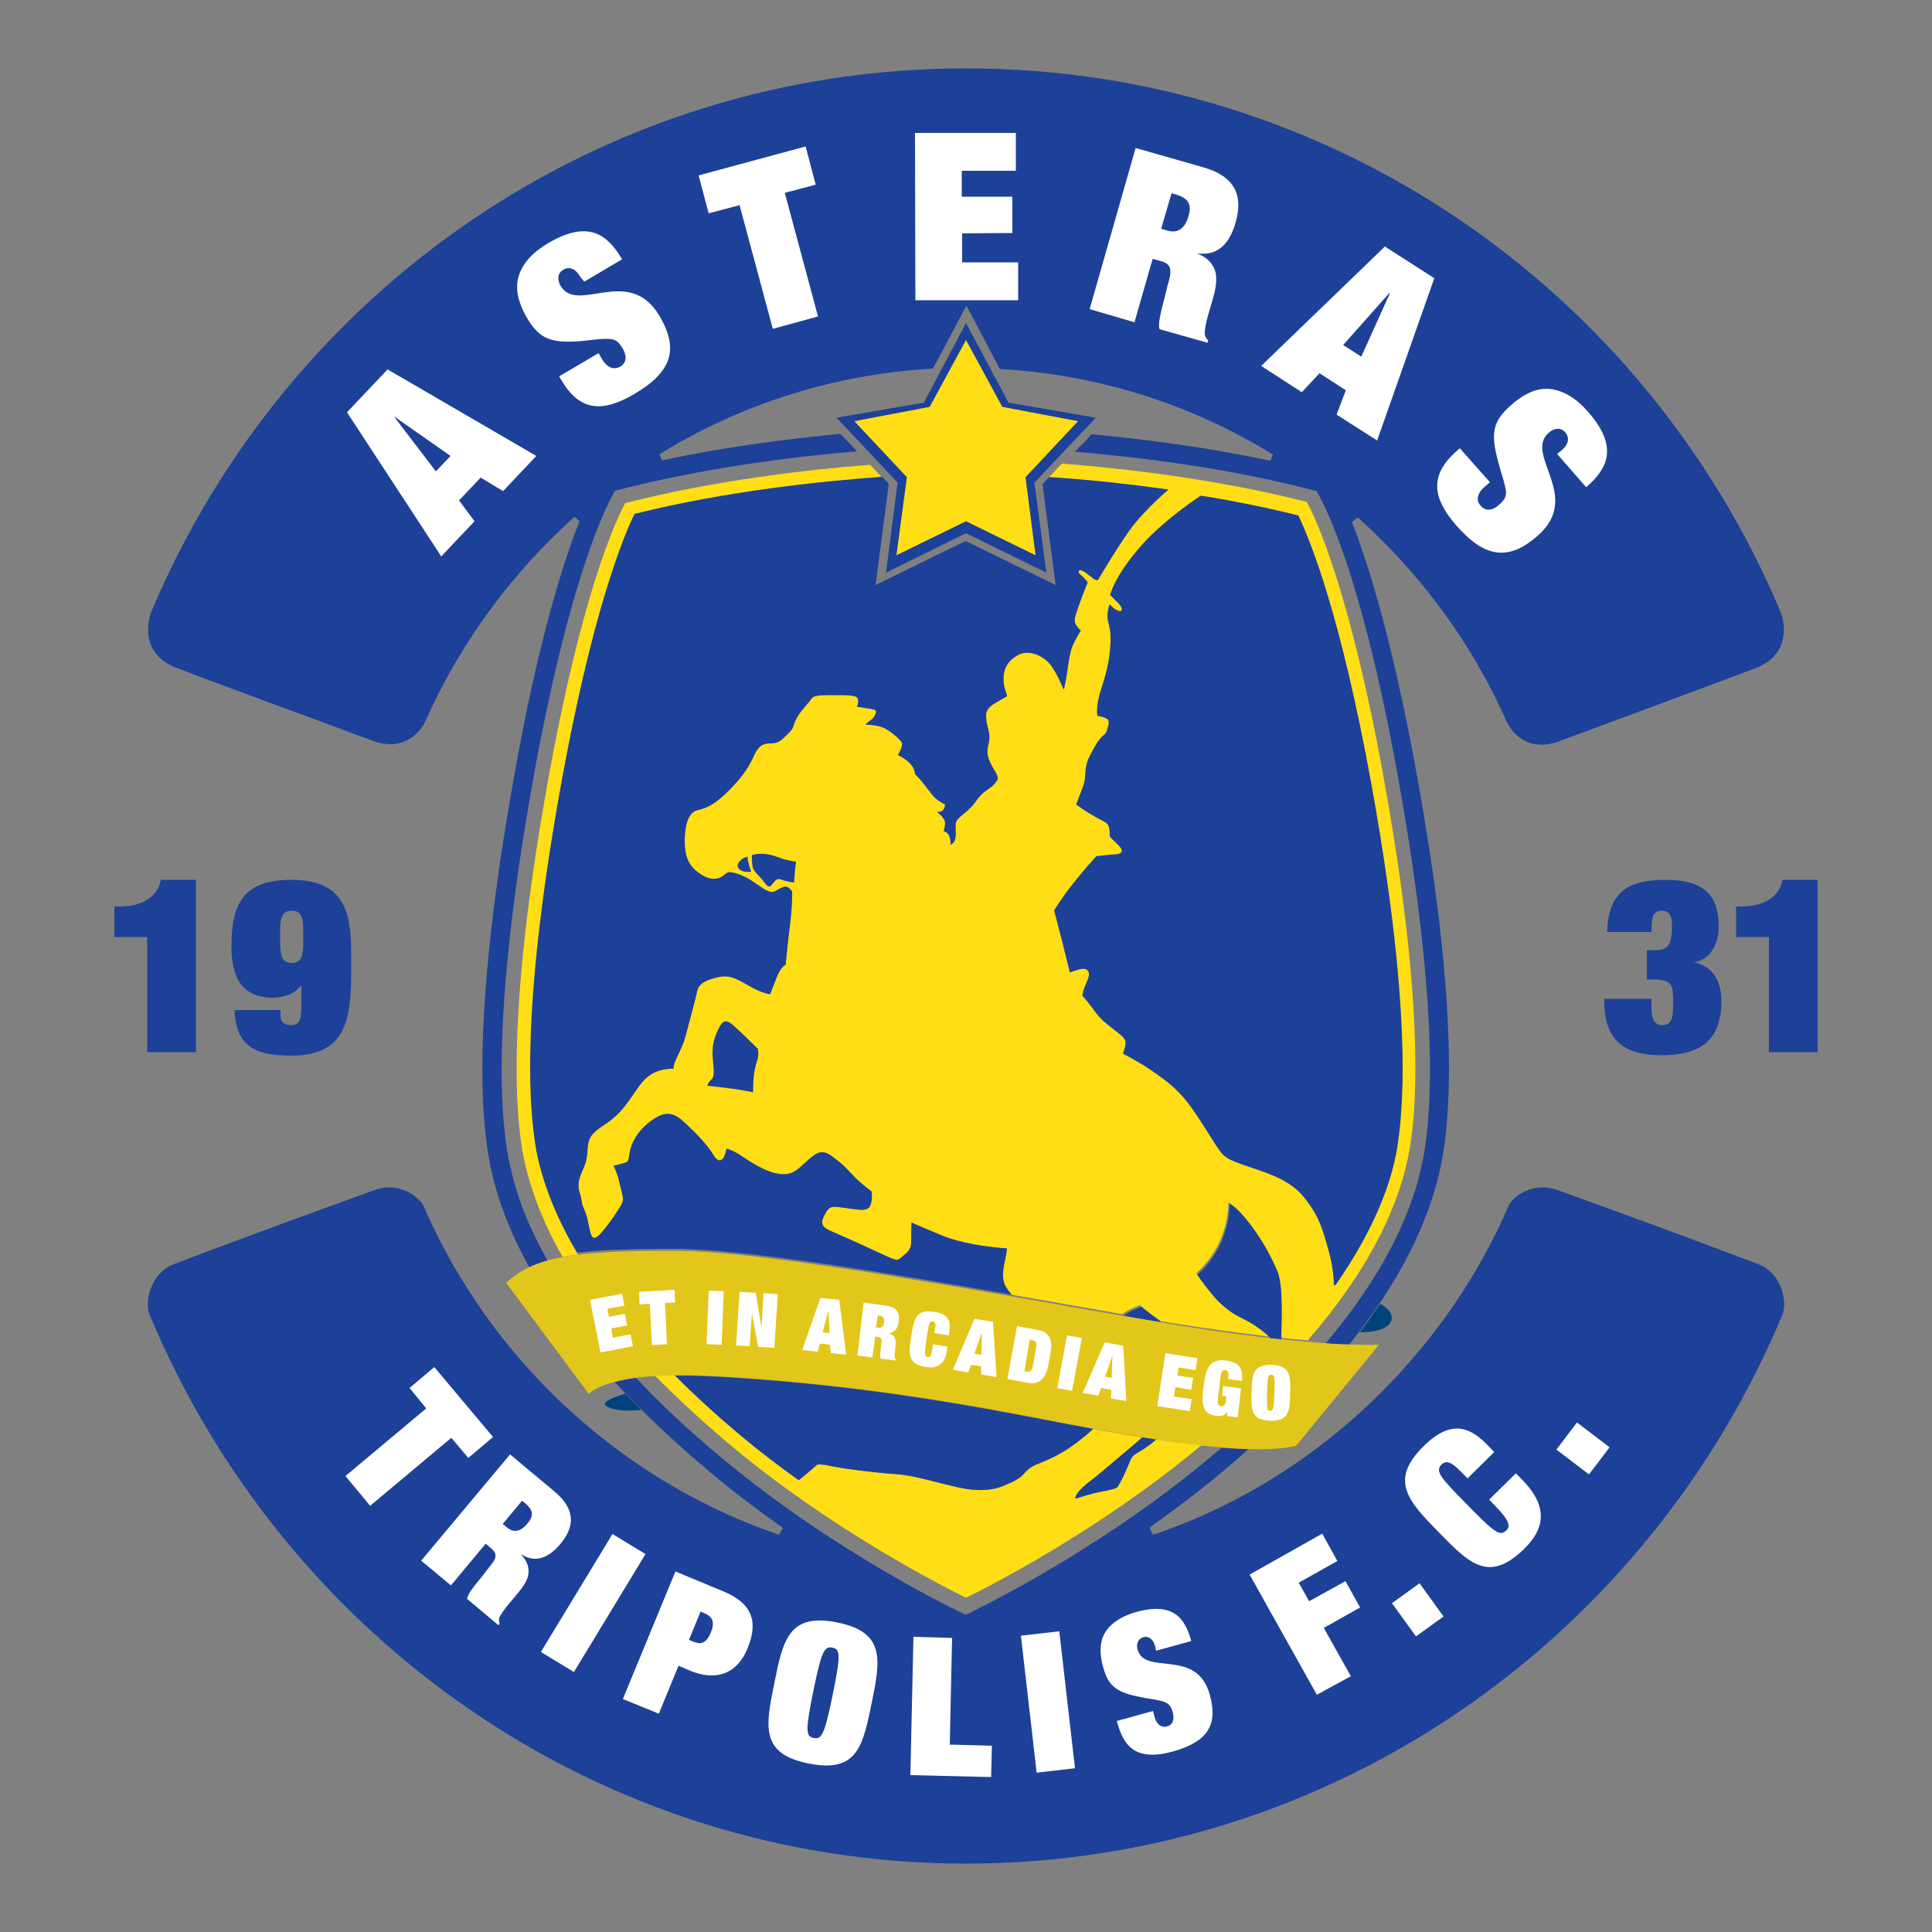 <?xml version="1.0" encoding="utf-8"?>
<svg xmlns="http://www.w3.org/2000/svg" id="_1" style="enable-background:new 0 0 500 500;" version="1.1" viewBox="0 0 500 500" x="0px" y="0px">
<rect x="0" y="0" width="500" height="500" fill="#808080" stroke="none"/>
<style type="text/css">
	.st0{fill:#FFDE15;}
	.st1{fill:#1D4198;}
	.st2{fill:#E2C61A;}
	.st3{fill:#FFFFFF;}
	.st4{fill:#00427C;}
</style>
<g>
	<path class="st0" d="M262.1,335.4c-0.6-0.7-1.2-1.4-1.6-2.1c-1.3-1.8-1-4.4-0.5-6.7c0.5-2.3,0.6-3.5,0.6-3.5&#xD;&#xA;		c-6-0.4-12.6-1.6-16.7-3.3c-4.1-1.7-8-3.4-8-3.4s-0.1,3.5-0.1,5.4c-0.1,1.9-1.4,2.6-2.4,3.5c-1,1-1.3,0.8-2.3,0.5&#xD;&#xA;		c-1-0.3-7-3.2-11.5-5.2c-4.5-2-5.9-2.4-6.5-3.3c-0.6-0.9-0.4-1.7,0.7-3.6c1.1-1.9,2.2-1.4,4.9-1.1c2.7,0.3,5.2,1,6.2-0.1&#xD;&#xA;		c1-1.2,0.7-4.1,0.7-4.1s-1.6-1.2-3.3-2.7c-1.7-1.5-2.9-3.2-5.2-5.1c-2.3-1.8-3.1-2.4-4.4-2.4c-1.3,0-2.5,1-5.1,3.4&#xD;&#xA;		c-2.1,2-3.8,2.7-6.6,2.1c-2.8-0.5-6.4-2.7-8.9-4.4c-2.4-1.7-4.1-2-4.1-2c-0.6,3.5-2.1,3.9-3.5,1.4c-1.5-2.5-4.7-5.8-7.8-8.6&#xD;&#xA;		c-3.1-2.8-5.4-2.1-8.5,0.2c-3.1,2.4-4.7,5.2-5.2,7.8c-0.4,2.6-0.4,2.6-1.5,2.9c-1,0.3-2.7,0.7-2.7,0.7s1,1.9,1.6,4.7&#xD;&#xA;		c0.6,2.8,1.2,3.8,0.5,5.2c-0.7,1.4-4.1,6.4-5.9,8.1c-1.8,1.7-2.1-0.1-2.6-2.4c-0.4-2.2-0.7-3.1-1.3-4.5c-0.7-1.4-0.5-2.5-1.1-4.2&#xD;&#xA;		c-0.6-1.7-0.3-3.4,0.8-5.8c1.1-2.4,1.1-3.5,1.3-5.9c0.2-2.4,1-3.7,4.3-5.8c3.2-2.1,4.9-4.1,7.1-7.3c2.2-3.2,3.3-4.9,5.6-6.1&#xD;&#xA;		c2.4-1.3,5.2-1.1,5.2-1.1c0-2.2,2.1-4.6,3.1-8.4c1-3.8,2.5-9.3,3-11.6c0.4-2.3,2.9-3.2,5.9-3.8c3-0.6,5.3,1.1,8.2,2.7&#xD;&#xA;		c2.9,1.6,4.8,1.8,4.8,1.8s0.3-0.7,1.6-4.1c1.3-3.3,2.4-3.5,2.4-3.5c0.3-3.2,0.7-6.9,1.3-11.7c0.5-4.7,0.4-7.3,0.4-7.3&#xD;&#xA;		c-1.2-1.7-2.1-1.3-3-0.8c-1,0.4-1.7,1.3-3,0.8c-1.3-0.4-2.7-1.7-5-3.1c-2.3-1.4-4.3-1.8-5.1-1.9c-0.8-0.1-1.5,1-2.7,1.5&#xD;&#xA;		c-1.3,0.4-3,0.5-5.5-1.4c-2.6-1.9-3.6-4.4-3.5-8.9c0.2-4.7,1.5-6.8,3.2-7.2c3-0.7,4.9-1.8,8.5-5.4c3.5-3.6,4.9-5.8,6.3-8.9&#xD;&#xA;		c1-2.2,2.2-3,3.8-3c2.4,0,3-0.6,4.4-2c1.5-1.4,1.8-1.9,2.1-3c0.4-1,0.6-1.6,1.6-3c1-1.3,2.3-2.7,3-3.7c0.7-1,4-0.8,7.9-0.8&#xD;&#xA;		c3.9,0,4,0.6,4.1,1.3c0.1,0.7-0.3,1.7-0.3,1.7s2.9,0.4,4.3,0.7c1.4,0.2,0.1,2.1-0.5,2.6c-0.7,0.4-1.6,1.3-1.6,1.3s2.7,0.1,4.3,0.7&#xD;&#xA;		c1.6,0.5,4.7,3.1,5.1,4c0.4,0.9-1,3.2-1,3.2c4.6,2.2,4.4,4.9,4.4,4.9c2.4,2.4,4,5,5,6c1,1,2.8,1.9,2.8,1.9&#xD;&#xA;		c-0.2,2.4-2.1,1.9-2.1,1.9s1.2,0.9,1.8,1.9c0.7,1-0.1,3.1-0.1,3.1c2.1,0.5,1.8,3.5,1.8,3.5c1.7-0.7,1.3-3,1.3-4.5&#xD;&#xA;		c-0.1-1.6,0.4-2.1,2.1-3.5c1.7-1.4,2.4-2.1,3.5-3.7c1.1-1.6,2.5-2.4,3.7-3.3c1.2-1,1.6-2,1.6-2c0.1-0.9-0.6-1.8-1.4-3.2&#xD;&#xA;		c-0.8-1.5-1.5-3-1.2-4.7c0.3-1.8,0.7-2.5,0.3-4.3c-0.4-1.8-0.7-2.5-0.7-4.1c-0.1-1.6,1-2.6,2.6-3.5c1.6-0.9,2.8-1.6,2.8-1.6&#xD;&#xA;		c-0.1-1-1-2.4-0.9-4.9c0.1-2.4,1.2-4.4,3.8-5.8c2.7-1.4,6.1,0,8,2.1c1.9,2.1,3.8,6.9,3.8,6.9s0.4-1.5,0.8-4.1&#xD;&#xA;		c0.4-2.7,0.7-5.1,1.3-6.8c0.6-1.7,2.3-4.4,2.3-4.4s-0.8-0.7-1.3-1.6c-0.6-0.9-0.2-2,0.8-4.9c1-2.9,2.3-6,2.3-6s-0.9-1.2-1.9-2&#xD;&#xA;		c-1-0.8-0.3-1.7,1.2-0.6c0.8,0.6,1.6,1.1,2.1,1.6c0.6,0.4,1.1,0.6,1.3,0.3c1-1.7,4.7-7.9,8-12.6c2.8-4,7.7-8.6,10.2-10.7l-0.1,0&#xD;&#xA;		c-11.9-1.7-22.6-2.7-30.5-3.2l-0.3,0c0.9-0.9,2-2.2,3.3-3.5l0.2,0c15.7,1.2,40.1,4,63.2,9.9c2.5,4.6,11.4,23.8,20.1,72.5&#xD;&#xA;		c6.2,34.5,8,58.1,8,73.9c0,11.1-0.9,18.3-1.8,22.8c-3.1,15.3-11.7,31.2-25.9,47.6l-0.1,0.2c-1.5-0.1-3-0.3-4.7-0.4&#xD;&#xA;		c-0.8-0.1-1.6-0.2-2.5-0.3l0-0.2c0.1-5.5,0.5-13.8-1-17.4c-1.6-3.8-4.1-8.4-7.4-12.6c-3.3-4.2-5-4.8-5-4.8s0.2,4.3-2,9.5&#xD;&#xA;		c-2.2,5.4-6.3,8.8-6.3,8.8s1,1.7,3.8,5.1c2.8,3.4,5.5,5.1,7.8,6.2c2.1,1,5.1,2.9,7.1,4.9l0.2,0.2c-7.6-0.9-17-2.1-28.2-4l-0.2-0.2&#xD;&#xA;		c-3.1-2.2-5.1-3.9-5.1-3.9s-2.3,0.7-4.4,2.2l-0.2,0.1c-9-1.6-18.7-3.3-28.5-5L262.1,335.4z"/>
	<path class="st0" d="M149.5,324.5c-4.9-8.3-8.7-17-10.4-25.8c-0.9-4.4-1.7-11.4-1.7-22.1c0-15.6,1.8-38.9,8-73.2&#xD;&#xA;		c8-44.3,16-63.7,19-70c23.9-6,49-8.5,63.9-9.6l0.2,0c-0.9-0.9-2-2.1-3.3-3.5l-0.2,0c-15.7,1.2-40.1,4-63.2,9.9&#xD;&#xA;		c-2.5,4.6-11.4,23.8-20.1,72.5c-6.2,34.5-8,58.1-8,73.9c0,11.1,0.9,18.3,1.8,22.8c1.7,8.4,5,16.9,10,25.7l0.1,0.2&#xD;&#xA;		c1.3-0.2,2.6-0.5,4.1-0.6L149.5,324.5z"/>
	<path class="st0" d="M174.8,356.1c5.7,5.7,11.5,10.9,17,15.5h0c4.9,4.1,9.9,7.9,14.8,11.4l0.1,0.1c2.4-1.9,4.7-4,4.7-4&#xD;&#xA;		s0.7-0.4,4.1,0.4c3.4,0.7,11.7,1.7,16.4,2c4.7,0.3,11.2,2.4,16.4,3.5c5.2,1.1,8.8,0.6,11.2-0.4c2.4-1,4.1-1.7,5.3-3&#xD;&#xA;		c1.2-1.3,1.7-1.9,3.7-2.7c2-0.8,5.2-2.1,8.4-4.3c2.3-1.6,4.6-3.5,5.8-4.6l0.2-0.2c4.2,0.8,8.5,1.5,12.7,2.2l-0.1,0.1&#xD;&#xA;		c-1,0.9-3.1,2.7-5.4,4.6c-3.2,2.7-5.6,4.8-8.2,6.8c-2.6,2-3.3,3.2-3.6,4c-0.4,0.7,1.3-0.1,3.5-0.7c2.2-0.7,6.4-1.2,7.2-1.8&#xD;&#xA;		c0.8-0.6,2.8-5.3,3.5-7c0.7-1.7,1.4-1.6,3.8-3.2c1.3-0.9,2.2-1.6,2.7-2.1l0.2-0.2c2.2,0.3,4.4,0.7,6.6,0.9c1.7,0.2,3.5,0.4,5.2,0.6&#xD;&#xA;		l-0.4,0.3c-25.8,21.5-53.7,35.8-60.6,39.2c-6.9-3.4-34.8-17.7-60.6-39.2l0,0c-7.3-6.1-13.9-12.2-19.8-18.2l-0.1-0.1&#xD;&#xA;		c1.6-0.1,3.3-0.2,5.2-0.2L174.8,356.1z"/>
	<path class="st1" d="M295.5,372.1c-1,0.9-3.1,2.7-5.4,4.6c-3.2,2.7-5.6,4.8-8.2,6.8c-2.6,2-3.3,3.2-3.6,4c-0.4,0.7,1.3-0.1,3.5-0.7&#xD;&#xA;		c2.2-0.7,6.4-1.2,7.2-1.8c0.8-0.6,2.8-5.3,3.5-7c0.7-1.7,1.4-1.6,3.8-3.2c1.3-0.9,2.2-1.6,2.7-2.1l0.2-0.2&#xD;&#xA;		c-1.2-0.2-2.3-0.4-3.5-0.6L295.5,372.1z"/>
	<path class="st1" d="M174.8,356.1c5.7,5.7,11.5,10.9,17,15.5h0c4.9,4.1,9.9,7.9,14.8,11.4l0.1,0.1c2.4-1.9,4.7-4,4.7-4&#xD;&#xA;		s0.7-0.4,4.1,0.4c3.4,0.7,11.7,1.7,16.4,2c4.7,0.3,11.2,2.4,16.4,3.5c5.2,1.1,8.8,0.6,11.2-0.4c2.4-1,4.1-1.7,5.3-3&#xD;&#xA;		c1.2-1.3,1.7-1.9,3.7-2.7c2-0.8,5.2-2.1,8.4-4.3c2.3-1.6,4.6-3.5,5.8-4.6l0.2-0.2c-5.3-1-10.6-2-15.5-2.9&#xD;&#xA;		c-25.3-4.9-51.5-8.9-81.7-10.6c-4.2-0.2-7.9-0.3-11.1-0.3L174.8,356.1z"/>
	<polygon class="st1" points="270.8,148.2 267.7,124.9 283.6,108.1 261,104.2 250,83.6 239.1,104.2 216.5,108.1 232.3,124.9 &#xD;&#xA;		229.3,148.2 250,138"/>
	<path class="st2" d="M335.4,374.2c-13.6,3.1-44.4-2.8-67.9-7.4c-25.3-4.9-51.5-8.9-81.7-10.6c-29-1.7-33.4,4.6-33.4,4.6L131,332&#xD;&#xA;		c7.2-6.9,18.5-8.4,43.9-8.3c25.4,0.1,85.2,11.7,125.4,18.5c40.2,6.8,56.6,5.8,56.6,5.8L335.4,374.2z"/>
	<path class="st1" d="M262.1,335.4c-0.6-0.7-1.2-1.4-1.6-2.1c-1.3-1.8-1-4.4-0.5-6.7c0.5-2.3,0.6-3.5,0.6-3.5&#xD;&#xA;		c-6-0.4-12.6-1.6-16.7-3.3c-4.1-1.7-8-3.4-8-3.4s-0.1,3.5-0.1,5.4c-0.1,1.9-1.4,2.6-2.4,3.5c-1,1-1.3,0.8-2.3,0.5&#xD;&#xA;		c-1-0.3-7-3.2-11.5-5.2c-4.5-2-5.9-2.4-6.5-3.3c-0.6-0.9-0.4-1.7,0.7-3.6c1.1-1.9,2.2-1.4,4.9-1.1c2.7,0.3,5.2,1,6.2-0.1&#xD;&#xA;		c1-1.2,0.7-4.1,0.7-4.1s-1.6-1.2-3.3-2.7c-1.7-1.5-2.9-3.2-5.2-5.1c-2.3-1.8-3.1-2.4-4.4-2.4c-1.3,0-2.5,1-5.1,3.4&#xD;&#xA;		c-2.1,2-3.8,2.7-6.6,2.1c-2.8-0.5-6.4-2.7-8.9-4.4c-2.4-1.7-4.1-2-4.1-2c-0.6,3.5-2.1,3.9-3.5,1.4c-1.5-2.5-4.7-5.8-7.8-8.6&#xD;&#xA;		c-3.1-2.8-5.4-2.1-8.5,0.2c-3.1,2.4-4.7,5.2-5.2,7.8c-0.4,2.6-0.4,2.6-1.5,2.9c-1,0.3-2.7,0.7-2.7,0.7s1,1.9,1.6,4.7&#xD;&#xA;		c0.6,2.8,1.2,3.8,0.5,5.2c-0.7,1.4-4.1,6.4-5.9,8.1c-1.8,1.7-2.1-0.1-2.6-2.4c-0.4-2.2-0.7-3.1-1.3-4.5c-0.7-1.4-0.5-2.5-1.1-4.2&#xD;&#xA;		c-0.6-1.7-0.3-3.4,0.8-5.8c1.1-2.4,1.1-3.5,1.3-5.9c0.2-2.4,1-3.7,4.3-5.8c3.2-2.1,4.9-4.1,7.1-7.3c2.2-3.2,3.3-4.9,5.6-6.1&#xD;&#xA;		c2.4-1.3,5.2-1.1,5.2-1.1c0-2.2,2.1-4.6,3.1-8.4c1-3.8,2.5-9.3,3-11.6c0.4-2.3,2.9-3.2,5.9-3.8c3-0.6,5.3,1.1,8.2,2.7&#xD;&#xA;		c2.9,1.6,4.8,1.8,4.8,1.8s0.3-0.7,1.6-4.1c1.3-3.3,2.4-3.5,2.4-3.5c0.3-3.2,0.7-6.9,1.3-11.7c0.5-4.7,0.4-7.3,0.4-7.3&#xD;&#xA;		c-1.2-1.7-2.1-1.3-3-0.8c-1,0.4-1.7,1.3-3,0.8c-1.3-0.4-2.7-1.7-5-3.1c-2.3-1.4-4.3-1.8-5.1-1.9c-0.8-0.1-1.5,1-2.7,1.5&#xD;&#xA;		c-1.3,0.4-3,0.5-5.5-1.4c-2.6-1.9-3.6-4.4-3.5-8.9c0.2-4.7,1.5-6.8,3.2-7.2c3-0.7,4.9-1.8,8.5-5.4c3.5-3.6,4.9-5.8,6.3-8.9&#xD;&#xA;		c1-2.2,2.2-3,3.8-3c2.4,0,3-0.6,4.4-2c1.5-1.4,1.8-1.9,2.1-3c0.4-1,0.6-1.6,1.6-3c1-1.3,2.3-2.7,3-3.7c0.7-1,4-0.8,7.9-0.8&#xD;&#xA;		c3.9,0,4,0.6,4.1,1.3c0.1,0.7-0.3,1.7-0.3,1.7s2.9,0.4,4.3,0.7c1.4,0.2,0.1,2.1-0.5,2.6c-0.7,0.4-1.6,1.3-1.6,1.3s2.7,0.1,4.3,0.7&#xD;&#xA;		c1.6,0.5,4.7,3.1,5.1,4c0.4,0.9-1,3.2-1,3.2c4.6,2.2,4.4,4.9,4.4,4.9c2.4,2.4,4,5,5,6c1,1,2.8,1.9,2.8,1.9&#xD;&#xA;		c-0.2,2.4-2.1,1.9-2.1,1.9s1.2,0.9,1.8,1.9c0.7,1-0.1,3.1-0.1,3.1c2.1,0.5,1.8,3.5,1.8,3.5c1.7-0.7,1.3-3,1.3-4.5&#xD;&#xA;		c-0.1-1.6,0.4-2.1,2.1-3.5c1.7-1.4,2.4-2.1,3.5-3.7c1.1-1.6,2.5-2.4,3.7-3.3c1.2-1,1.6-2,1.6-2c0.1-0.9-0.6-1.8-1.4-3.2&#xD;&#xA;		c-0.8-1.5-1.5-3-1.2-4.7c0.3-1.8,0.7-2.5,0.3-4.3c-0.4-1.8-0.7-2.5-0.7-4.1c-0.1-1.6,1-2.6,2.6-3.5c1.6-0.9,2.8-1.6,2.8-1.6&#xD;&#xA;		c-0.1-1-1-2.4-0.9-4.9c0.1-2.4,1.2-4.4,3.8-5.8c2.7-1.4,6.1,0,8,2.1c1.9,2.1,3.8,6.9,3.8,6.9s0.4-1.5,0.8-4.1&#xD;&#xA;		c0.4-2.7,0.7-5.1,1.3-6.8c0.6-1.7,2.3-4.4,2.3-4.4s-0.8-0.7-1.3-1.6c-0.6-0.9-0.2-2,0.8-4.9c1-2.9,2.3-6,2.3-6s-0.9-1.2-1.9-2&#xD;&#xA;		c-1-0.8-0.3-1.7,1.2-0.6c0.8,0.6,1.6,1.1,2.1,1.6c0.6,0.4,1.1,0.6,1.3,0.3c1-1.7,4.7-7.9,8-12.6c2.8-4,7.7-8.6,10.2-10.7l-0.1,0&#xD;&#xA;		c-11.9-1.7-22.6-2.7-30.5-3.2l-0.3,0c-0.9,0.9-1.5,1.6-1.7,1.8c0.2,1.8,3.4,26.1,3.4,26.1s-21.7-10.6-23.3-11.4&#xD;&#xA;		c-1.7,0.8-23.3,11.4-23.3,11.4s3.2-24.3,3.4-26.2c-0.2-0.2-0.8-0.9-1.7-1.8l-0.2,0c-14.9,1.1-40,3.6-63.9,9.6c-3,6.2-11,25.7-19,70&#xD;&#xA;		c-6.2,34.3-8,57.6-8,73.2c0,10.7,0.9,17.8,1.7,22.1c1.8,8.8,5.5,17.5,10.4,25.8l0.1,0.1c6.4-0.8,14.6-1,25.3-1&#xD;&#xA;		c18.1,0.1,53.8,6,87.4,11.9L262.1,335.4z"/>
	<path class="st1" d="M331.6,346.4c0.1-5.5,0.5-13.8-1-17.4c-1.6-3.8-4.1-8.4-7.4-12.6c-3.3-4.2-5-4.8-5-4.8s0.2,4.3-2,9.5&#xD;&#xA;		c-2.2,5.4-6.3,8.8-6.3,8.8s1,1.7,3.8,5.1c2.8,3.4,5.5,5.1,7.8,6.2c2.1,1,5.1,2.9,7.1,4.9l0.2,0.2c0.9,0.1,1.8,0.2,2.7,0.3&#xD;&#xA;		L331.6,346.4z"/>
	<path class="st1" d="M300.5,342.1c-3.1-2.2-5.1-3.9-5.1-3.9s-2.3,0.7-4.4,2.2l-0.2,0.1c3.3,0.6,6.4,1.1,9.5,1.6&#xD;&#xA;		c0.1,0,0.3,0,0.4,0.1L300.5,342.1z"/>
	<path class="st1" d="M50.7,272.3H38.1v-29.8h-8.5v-7.9h1.6c4.7,0,9.6-2,10.4-6.9h9.1V272.3z"/>
	<path class="st1" d="M72.6,261.4v1.4c0,1.6,0.8,2.5,2.7,2.5c2.5,0,2.7-1.7,2.7-6v-4.2h-0.1c-1.6,2.1-4.5,3.1-7.3,3.1&#xD;&#xA;		c-9.8,0-10.7-8-10.7-13.5c0-11.4,3.6-17,15.5-17c15.2,0,15.5,10.3,15.5,21c0,13.2,0,24.5-15.5,24.5c-9.7,0-14.3-2.6-14.7-11.8H72.6&#xD;&#xA;		z M72.5,242.4c0,4.3,0,6.8,3,6.8c3,0,3-2.5,3-6.8c0-4.3,0-6.7-3-6.7C72.5,235.7,72.5,238.1,72.5,242.4z"/>
	<path class="st1" d="M427.4,260.3c0,2.1,0,5,2.8,5c2.8,0,2.8-2.7,2.8-5.8c0-4.4-0.1-6-5-6h-1.8v-7.6h1.8c3.4,0,4.7-0.8,4.7-6.2&#xD;&#xA;		c0-1.8-0.1-4-2.6-4c-2.5,0-2.7,1.9-2.7,5.5h-11.5c0.4-10.3,5.3-13.5,15.2-13.5c10.3,0,13.7,4.4,13.7,12.1c0,4-1.8,8.4-6.2,9.2v0.1&#xD;&#xA;		c4.9,1,6.9,5.2,6.9,10c0,10.3-5.7,14-15.4,14c-8.2,0-15.2-2.6-14.9-14.6h12.2V260.3z"/>
	<path class="st1" d="M470.4,272.3h-12.6v-29.8h-8.5v-7.9h1.6c4.7,0,9.6-2,10.4-6.9h9.1V272.3z"/>
	<polygon class="st3" points="152.7,336.4 161,334.8 161.6,337.9 157.2,338.7 157.6,340.8 161.7,340 162.3,343 158.2,343.8 &#xD;&#xA;		158.6,346.2 163.2,345.3 163.8,348.4 155.4,350"/>
	<polygon class="st3" points="165.4,334.3 174.6,333.8 174.7,337.1 172.1,337.2 172.6,347.9 168.7,348.1 168.2,337.4 165.5,337.6"/>
	
		<rect class="st3" height="3.9" transform="matrix(3.951008e-02 -0.999 0.999 3.951008e-02 -162.937 512.501)" width="13.9" x="178.2" y="339.1"/>
	<polygon class="st3" points="197.6,334.7 201.3,334.9 200.4,348.8 196.2,348.6 194.6,339.9 194.6,339.9 194,348.4 190.5,348.2 &#xD;&#xA;		191.4,334.3 195.6,334.6 197,343.2 197.1,343.2"/>
	<path class="st3" d="M214.8,348l-2.6-0.3l-0.6,2.1l-4-0.4l4.7-13.5l4.9,0.5l1.8,14.2l-4-0.4L214.8,348z M214.4,339.2L214.4,339.2&#xD;&#xA;		l-1.5,5.6l1.8,0.2L214.4,339.2z"/>
	<path class="st3" d="M223.5,337.1l5.8,0.8c2.7,0.3,3.6,1.8,3.3,4.1c-0.3,2.2-1.4,3-2.7,3l0,0c0.8,0.2,1.4,0.6,1.7,1.3&#xD;&#xA;		c0.3,0.7,0.2,1.6,0.1,2.4l-0.1,1.1c-0.1,0.8-0.1,1.4,0,1.6c0.1,0.2,0.2,0.4,0.4,0.5l0,0.2l-4.1-0.5c-0.2-0.3-0.1-1.4,0-2&#xD;&#xA;		c0.1-0.7,0.1-1.4,0.2-2.1c0.2-1.2-0.2-1.4-0.9-1.5l-0.7-0.1l-0.7,5.4l-3.9-0.5L223.5,337.1z M226.7,343.5l0.6,0.1&#xD;&#xA;		c0.6,0.1,1.4-0.1,1.5-1.5c0.1-1.1-0.4-1.5-1.2-1.6l-0.4-0.1L226.7,343.5z"/>
	<path class="st3" d="M242,343.8c0.1-0.6,0.3-1.7-0.5-1.8c-1-0.2-1.1,0.5-1.7,4.4c-0.6,4-0.6,4.6,0.3,4.8c0.6,0.1,1-0.5,1.2-2.2&#xD;&#xA;		l0.2-1.1l3.7,0.6l-0.1,0.9c-0.5,3.2-2.1,4.9-5.4,4.4c-5-0.8-4.5-3.5-3.9-7.9c0.7-4.3,1.1-7.2,6-6.4c4.1,0.6,4.2,2.9,3.9,5.1l-0.2,1&#xD;&#xA;		l-3.7-0.6L242,343.8z"/>
	<path class="st3" d="M253.9,353.6l-2.6-0.4l-0.7,2l-4-0.7l5.6-13.2l4.8,0.8l0.9,14.3l-4-0.7L253.9,353.6z M254.1,344.8L254.1,344.8&#xD;&#xA;		l-1.9,5.5l1.8,0.3L254.1,344.8z"/>
	<path class="st3" d="M263.2,343.2l5.5,1c1.7,0.3,2.7,1.2,3.1,2.4c0.4,1.2,0.4,1.9-0.2,5.2c-0.5,3-1.4,6.8-5.3,6.1l-5.6-1&#xD;&#xA;		L263.2,343.2z M265.1,354.9l0.8,0.1c1,0.2,1.3-0.9,1.5-1.9l0.7-4c0.2-1.4,0.2-2.1-1-2.3l-0.6-0.1L265.1,354.9z"/>
	
		<rect class="st3" height="3.9" transform="matrix(0.182 -0.983 0.983 0.182 -120.452 560.788)" width="13.9" x="270" y="350.9"/>
	<path class="st3" d="M287.6,359.7l-2.6-0.5l-0.8,2l-4-0.7l5.7-13.1l4.8,0.9l0.8,14.3l-4-0.7L287.6,359.7z M287.9,350.8L287.9,350.8&#xD;&#xA;		l-1.9,5.5l1.7,0.3L287.9,350.8z"/>
	<polygon class="st3" points="301.6,350.2 309.9,351.5 309.4,354.6 305,353.9 304.7,356 308.8,356.6 308.3,359.7 304.2,359 &#xD;&#xA;		303.8,361.4 308.4,362.1 307.9,365.2 299.5,363.9"/>
	<path class="st3" d="M316.5,358.7l4.7,0.6l-0.9,7.5l-2.7-0.3l0-1.1l0,0c-0.8,1.1-1.9,1.2-3,1c-3.9-0.5-3.6-4-3.1-7.7&#xD;&#xA;		c0.5-3.9,1.1-7.2,5.8-6.6c3.8,0.5,4.4,2.5,4.1,5.3l-3.6-0.5l0.1-0.6c0.1-1,0-1.6-0.8-1.7c-0.9-0.1-1.1,0.7-1.2,1.6l-0.7,5.7&#xD;&#xA;		c-0.1,0.9-0.2,1.9,0.8,2c0.9,0.1,1.2-0.6,1.3-1.6l0.1-0.9l-1.1-0.1L316.5,358.7z"/>
	<path class="st3" d="M329.1,353.2c5,0.2,4.9,3.1,4.8,7.4c-0.1,4.4-0.2,7.2-5.2,7.1c-5-0.2-4.9-2.9-4.8-7.4&#xD;&#xA;		C324,356,324.1,353.1,329.1,353.2z M329,355.8c-0.8,0-1,0.6-1.1,4.6c-0.1,4.1,0,4.7,0.8,4.7c0.8,0,1-0.6,1.1-4.6&#xD;&#xA;		C330,356.4,329.8,355.8,329,355.8z"/>
	<path class="st4" d="M165.9,364.9c-2.2,0.2-4.9,0.3-6.9-0.2c-4-1-2.4-2.1-0.1-3c0.9-0.4,1.9-0.7,2.8-1l0.1,0&#xD;&#xA;		c1.4,1.4,2.7,2.8,4.2,4.2L165.9,364.9z"/>
	<path class="st4" d="M352,344.8c2.5,0,6.2-0.4,7.6-2.2c1.7-2.1-0.5-4.1-2.4-5.2l0,0c-1.7,2.5-3.4,4.9-5.3,7.4L352,344.8z"/>
	<path class="st1" d="M141.6,326c-6.7-11.8-8.9-20.7-9.9-25.8c-2.9-14.4-3.5-43.9,6.2-98.1c10.6-59,21.3-75.1,21.3-75.1&#xD;&#xA;		c22.5-5.9,46.2-8.8,62.4-10.2l0.2,0c-1.5-1.6-2.9-3.1-4.3-4.5l-0.1,0c-12.7,1.2-29.1,3.2-45.9,6.8l-0.2,0l-0.6-1.6l0.2-0.1&#xD;&#xA;		c21.2-13,45.3-20.6,70.5-22l0.2-0.3c3-5.6,8.5-16,8.5-16s4.9,9.2,8.5,16.1l0.2,0.3c25.2,1.4,49.2,9,70.4,22l0.2,0.1l-0.6,1.6&#xD;&#xA;		l-0.3,0c-16.8-3.6-33.1-5.6-45.8-6.8l-0.2,0c-1.3,1.4-2.8,3-4.3,4.5l0.1,0c16.2,1.4,39.9,4.2,62.4,10.2c0,0,10.8,16.1,21.3,75.1&#xD;&#xA;		c9.7,54.3,9.1,83.7,6.2,98.1c-1.6,7.9-6,24.6-25,47.2l-0.1,0.1c2.3,0.2,4.4,0.3,6.1,0.3l0.1-0.1c12.7-15.8,20.6-31.4,23.7-46.6&#xD;&#xA;		c2.8-14.1,4.1-43-6.2-100c-6.3-34.9-12.6-55.1-16.9-66L350,135l1.4-1.1l0.1,0.1c2.2,2,4.4,4.1,6.5,6.2&#xD;&#xA;		c13.5,13.6,24.2,29.2,31.8,46.3c1.3,3,5.6,8.4,13.8,5.3c9.1-3.4,41.9-15.5,50.8-18.9c8.7-3.4,7.8-11.2,6.3-14.8&#xD;&#xA;		C425.7,75.2,344.5,17.7,250,17.7l0,0C155.5,17.7,74.3,75.2,39.3,158c-1.5,3.6-2.4,11.5,6.3,14.8c8.9,3.5,41.8,15.5,50.8,18.9&#xD;&#xA;		c8.2,3,12.5-2.3,13.8-5.3c7.6-17,18.3-32.7,31.8-46.3c2.1-2.1,4.3-4.2,6.5-6.2l0.2-0.1l1.3,1.1l-0.1,0.2&#xD;&#xA;		c-4.3,10.9-10.7,31.1-16.9,66.1c-10.2,57-9,85.8-6.2,100c1.7,8.7,5.1,17.6,10.1,26.6l0.1,0.1c1.4-0.7,2.9-1.2,4.6-1.7L141.6,326z"/>
	<path class="st1" d="M159.2,357.8c7.1,7.7,15.4,15.5,24.7,23.3l0,0c6.1,5.1,12.3,9.8,18.3,14l0.4,0.3l-1,1.8l-0.3-0.1&#xD;&#xA;		c-22-7.6-42.2-20.2-59.2-37.2c-13.9-14-24.8-30.1-32.5-47.8c-1.1-2.5-6.6-6.3-12.4-4.2c-10,3.6-34,12.3-52.3,19.3&#xD;&#xA;		c-6.1,2.4-7.5,10-6.2,13C73.5,423.7,155,482.3,250,482.3l0,0c95,0,176.5-58.6,211.3-142.1c1.3-3-0.1-10.7-6.2-13&#xD;&#xA;		c-18.3-7-42.2-15.7-52.3-19.3c-5.9-2.1-11.4,1.7-12.4,4.2c-7.6,17.6-18.6,33.8-32.5,47.8c-16.9,17-37.1,29.7-59.2,37.2l-0.3,0.1&#xD;&#xA;		l-0.9-1.8l0.2-0.2c6-4.3,12.3-9,18.4-14.1c2.3-1.9,4.6-3.9,6.7-5.8l0.3-0.2c-2.2-0.1-4.5-0.2-7-0.4l-0.2,0.2c-1,0.8-2,1.7-3,2.5&#xD;&#xA;		c-30.3,25.3-63,40.5-63,40.5s-32.7-15.2-63-40.5c-8.7-7.2-16-14.1-22.1-20.6l-0.1-0.2c-2.3,0.3-4.2,0.7-5.7,1.1L159.2,357.8z"/>
	<path class="st3" d="M124.4,123.6l-5.6,5.9l4,5.4l-8.6,9.1l-24.4-37.3l10.5-11.1l38.5,22.4l-8.6,9.1L124.4,123.6z M101.9,107.7&#xD;&#xA;		L101.9,107.7l10.9,14.3l3.8-4L101.9,107.7z"/>
	<path class="st3" d="M150,71.4c-0.9-1.6-2.5-2.6-4.2-1.6c-1.6,0.9-1.6,2.7-0.7,4.2c4.4,7.4,17.7-5.6,25.6,7.8&#xD;&#xA;		c5.1,8.7,3.1,14.5-6.6,20.2c-8,4.7-14,4.6-18.8-3.6l-0.6-1l10.2-6l1,1.7c1.1,1.8,2.7,2.8,4.6,1.8c1.9-1.1,1.6-3.2,0.6-4.8&#xD;&#xA;		c-1.4-2.4-2.6-2.4-4.4-2.4c-1.9,0-4.2,0.4-6.6,0.6c-7.3,0.5-10.4-0.4-13.7-6c-3-5.2-3.1-8.9-1.7-12.1c1-2.3,3.1-4.9,7.2-7.3&#xD;&#xA;		c10.6-6.2,15.4-2,19.1,4.2l-9.8,5.8L150,71.4z"/>
	<polygon class="st3" points="180.8,45.4 208.5,37.9 211.1,47.8 203.1,49.9 211.7,81.9 200,85.1 191.4,53.1 183.4,55.2"/>
	<polygon class="st3" points="236.8,34.4 262.9,34.4 262.9,44.2 248.9,44.2 248.9,50.9 262,50.9 262,60.3 249,60.4 249,67.9 &#xD;&#xA;		263.5,67.9 263.5,77.7 236.9,77.7"/>
	<path class="st3" d="M293.9,38.3l17.5,5c8.1,2.3,10.4,7.2,8.4,14.2c-1.9,6.7-5.5,8.6-9.8,8.1l0,0.1c2.3,0.8,4.1,2.6,4.6,4.9&#xD;&#xA;		c0.5,2.2-0.2,5-0.9,7.4l-1,3.4c-0.7,2.3-1,4.4-0.9,5.1c0.1,0.7,0.4,1.2,0.9,1.6l-0.2,0.6l-12.4-3.5c-0.5-1.1,0.3-4.2,0.8-6.3&#xD;&#xA;		c0.6-2,1-4.2,1.6-6.2c1-3.6,0-4.5-2-5.1l-2.2-0.6l-4.7,16.4L282,80L293.9,38.3z M300.5,59.2l1.7,0.5c1.9,0.5,4.2,0.3,5.4-3.8&#xD;&#xA;		c1-3.4-0.5-4.7-3.1-5.5l-1.3-0.4L300.5,59.2z"/>
	<path class="st3" d="M348.3,101l-6.8-4.4l-4.6,4.9l-10.5-6.8l32-30.9l12.8,8.2l-14.8,42l-10.5-6.7L348.3,101z M359.7,75.9l-0.1-0.1&#xD;&#xA;		l-12,13.5l4.7,3L359.7,75.9z"/>
	<path class="st3" d="M404.3,116.4c1.4-1.2,2.1-2.9,0.8-4.5c-1.2-1.4-3-1.1-4.3,0.1c-6.5,5.7,8.8,16.4-2.8,26.6&#xD;&#xA;		c-7.6,6.7-13.7,5.8-21.1-2.6c-6.1-7-7.1-12.9,0-19.2l0.9-0.8l7.8,8.8l-1.5,1.3c-1.6,1.4-2.3,3.2-0.9,4.8c1.5,1.7,3.4,1,4.8-0.3&#xD;&#xA;		c2.1-1.8,1.9-3,1.5-4.8c-0.4-1.8-1.2-4-1.8-6.4c-1.9-7.1-1.5-10.3,3.3-14.5c4.5-4,8.2-4.8,11.5-4c2.5,0.6,5.4,2.1,8.5,5.7&#xD;&#xA;		c8.1,9.2,4.9,14.8-0.5,19.5l-7.5-8.6L404.3,116.4z"/>
	<polygon class="st0" points="268,143.7 265.4,123.5 279,109 259.4,105.3 250,88 240.6,105.3 221.1,109 234.7,123.5 232,143.7 &#xD;&#xA;		250,134.9"/>
	<polygon class="st3" points="112.4,353.8 127.6,371.9 121.2,377.3 116.8,372.1 95.8,389.7 89.4,382 110.3,364.5 106,359.2"/>
	<path class="st3" d="M132,376.4l11.5,9.6c5.3,4.4,5.4,8.9,1.6,13.5c-3.7,4.4-7.1,4.7-10.1,2.8l-0.1,0.1c1.4,1.4,2.2,3.3,1.8,5.2&#xD;&#xA;		c-0.3,1.8-1.8,3.7-3.2,5.3l-1.9,2.3c-1.3,1.5-2.2,3-2.4,3.5c-0.1,0.5-0.1,1,0.1,1.5l-0.3,0.4l-8.1-6.8c0-1,1.6-3.1,2.7-4.4&#xD;&#xA;		c1.1-1.3,2.2-2.8,3.3-4.2c2-2.3,1.5-3.4,0.2-4.5l-1.4-1.2l-9,10.8l-7.7-6.4L132,376.4z M130.1,394.4l1.1,0.9c1.3,1.1,3.1,1.6,5.3-1&#xD;&#xA;		c1.9-2.3,1.2-3.7-0.5-5.2l-0.9-0.7L130.1,394.4z"/>
	
		<rect class="st3" height="10" transform="matrix(0.519 -0.855 0.855 0.519 -280.775 330.783)" width="35.7" x="135.6" y="409.8"/>
	<path class="st3" d="M174.8,406.7l12.3,5.1c7.1,2.9,9.4,7.4,6.4,14.7c-3,7.4-8.9,8.4-15.1,5.8l-2.8-1.2l-5.1,12.4l-9.3-3.8&#xD;&#xA;		L174.8,406.7z M178.3,424.4l1,0.4c1.7,0.7,3.3,1,4.7-2.4c0.9-2.3,0.7-3.9-1.7-4.9l-1-0.4L178.3,424.4z"/>
	<path class="st3" d="M216.7,419.9c12.6,2.5,11.1,9.9,8.9,20.8c-2.3,11.2-3.7,18.2-16.3,15.7c-12.6-2.5-11.2-9.6-8.9-20.8&#xD;&#xA;		C202.6,424.7,204,417.3,216.7,419.9z M215.4,426.4c-2.1-0.4-2.8,1-4.9,11.2c-2.1,10.3-2,11.8,0.1,12.2c2.1,0.4,2.8-1,4.9-11.2&#xD;&#xA;		C217.6,428.3,217.5,426.8,215.4,426.4z"/>
	<polygon class="st3" points="236.4,423.6 246.4,423.9 245.8,451.5 256.7,451.8 256.5,459.9 235.6,459.4"/>
	
		<rect class="st3" height="35.7" transform="matrix(0.993 -0.114 0.114 0.993 -48.613 33.954)" width="10" x="266.5" y="422.7"/>
	<path class="st3" d="M298.9,425.9c-0.4-1.4-1.4-2.6-3-2.2c-1.4,0.4-1.9,1.8-1.5,3.2c1.9,6.9,15.3-0.6,18.7,11.7&#xD;&#xA;		c2.2,8-0.7,12.2-9.6,14.7c-7.4,2-12.1,0.6-14.2-7l-0.3-0.9l9.4-2.6l0.4,1.6c0.5,1.7,1.6,2.8,3.2,2.4c1.8-0.5,1.9-2.2,1.5-3.7&#xD;&#xA;		c-0.6-2.2-1.6-2.5-3-2.9c-1.5-0.4-3.4-0.6-5.4-1c-5.9-1.2-8.2-2.6-9.6-7.7c-1.3-4.8-0.6-7.8,1.2-10c1.3-1.6,3.5-3.2,7.3-4.3&#xD;&#xA;		c9.8-2.7,12.7,1.7,14.3,7.5l-9.1,2.5L298.9,425.9z"/>
	<polygon class="st3" points="323.4,407.5 342.2,396.9 346.1,404 336.1,409.6 338.8,414.4 348.2,409.2 352,416 342.6,421.3 &#xD;&#xA;		349.6,433.8 340.8,438.6"/>
	
		<rect class="st3" height="10.6" transform="matrix(0.811 -0.586 0.586 0.811 -174.525 293.59)" width="8.8" x="362.2" y="411.3"/>
	<path class="st3" d="M377.8,380.6c-1.1-1.1-3.1-3.1-4.6-1.7c-1.9,1.8-0.7,3.2,6.4,10.4c7.3,7.5,8.6,8.4,10.3,6.7&#xD;&#xA;		c1.1-1.1,0.5-2.7-2.6-5.9l-1.9-2l6.9-6.8l1.6,1.6c5.9,6,6.8,11.8,0.6,17.9c-9.2,9-14.2,3.9-22.2-4.3c-7.7-7.9-13-13.3-3.8-22.3&#xD;&#xA;		c7.6-7.5,12.5-4.2,16.4-0.3l1.8,1.9l-6.9,6.8L377.8,380.6z"/>
	
		<rect class="st3" height="10.6" transform="matrix(0.606 -0.796 0.796 0.606 -136.842 473.552)" width="8.8" x="405" y="369.6"/>
	<path class="st1" d="M345.2,332.7c0-1.6-0.2-4.8-1.3-8.8c-1.6-5.8-2.4-8.8-6-13.5c-3.5-4.7-8.9-6.5-14.3-8.3&#xD;&#xA;		c-5.4-1.8-6.5-2.4-7.8-4.1c-1.3-1.6-4.3-7-7.8-11.8c-3.5-4.8-6.9-7-10.5-9.5c-3.6-2.4-6.9-4-6.9-4s0.7-1.8,0.7-2.9&#xD;&#xA;		c0-1.1-1.2-1.9-3.6-3.8c-2.4-1.8-3.5-3-5.3-5.5c-1.8-2.4-2.3-2.8-2.3-2.8s0.2-1.6,1-3.2c0.7-1.6,1-2.6,0.4-3.3&#xD;&#xA;		c-0.6-0.7-1.5-0.5-2.6-0.2c-1.1,0.3-2,0.7-2,0.7s-0.6-2.2-1.8-7.2c-1.3-5-2.3-8.9-2.3-8.9s1.8-3,4.8-6.8c3-3.8,6.1-7.2,6.1-7.2&#xD;&#xA;		s2.7-0.4,4.9-0.5c2.1-0.1,2.2-1.1,0.6-2.6c-1.6-1.5-2-2-2-2c0-3.8-0.6-3.3-3.6-5c-3-1.7-5.1-3.3-5.1-3.3c1-2.7,2.2-5.2,2.3-7&#xD;&#xA;		c0.1-1.8,0.2-3.7,1.2-5.5c1-1.9,2.1-4.3,3.8-5.6c0.6-0.5,0.9-1.8,1.1-2.7c0.1-0.9,0-1.3-1.1-1.7c-1.1-0.4-1.8-0.4-1.8-0.4&#xD;&#xA;		s-0.6-2.3,1.1-7.4c1.7-5.1,2.1-8.2,2.3-11.7c0.2-3.5-0.8-5.1-0.8-6.8c0-1.7,0.6-3,0.6-3s1.1,1.3,2.3,1.7c1.2,0.3,1-0.9-0.1-2&#xD;&#xA;		c-1.1-1.1-2.1-2.1-2.1-2.1s1.1-5.1,8.5-13.3c4.9-5.4,11.8-10.3,14.9-12.4l0.2,0c8.2,1.3,16.7,3,25.1,5.1c3,6.2,11,25.7,19,70&#xD;&#xA;		c6.2,34.3,8,57.6,8,73.2c0,10.7-0.9,17.8-1.7,22.1c-1.7,8.6-6,20-15.6,33.8L345.2,332.7z"/>
	<path class="st1" d="M205.5,228.4c0,0,0.2-3,0.5-5.4c0,0-2.3-0.3-3.9-0.9c-1.6-0.6-4.5-1.7-7.5-0.8c0,0-0.1,2.3,0.3,3.4&#xD;&#xA;		c0.4,1.1,2,2.4,2.8,3.5c0.8,1.1,1.3,1.8,2.2,0.6c0.9-1.2,1.3-1.6,2.5-1.1C203.7,228.2,205.5,228.4,205.5,228.4z"/>
	<path class="st1" d="M193.5,221.7c0,0-1.3,0.3-1.8,0.9c-0.6,0.6-1.3,1.5-0.3,2.4c1,0.9,3,0.6,3,0.6S193.4,222.9,193.5,221.7z"/>
	<path class="st1" d="M194.9,282.7c-4.4-1-11.8-1.7-11.8-1.7s0-0.7,0.9-1.5c0.9-0.7,0.8-2.1,0.5-5.1c-0.3-3,0.1-5.2,1.1-7.4&#xD;&#xA;		c1-2.2,1.8-3.5,3.6-2.1c1.8,1.4,6.9,6.5,6.9,6.5s0.4,1.3-0.1,3c-0.6,1.8-0.8,2.9-1,4.8C194.9,281.2,194.9,282.7,194.9,282.7z"/>
</g>
</svg>